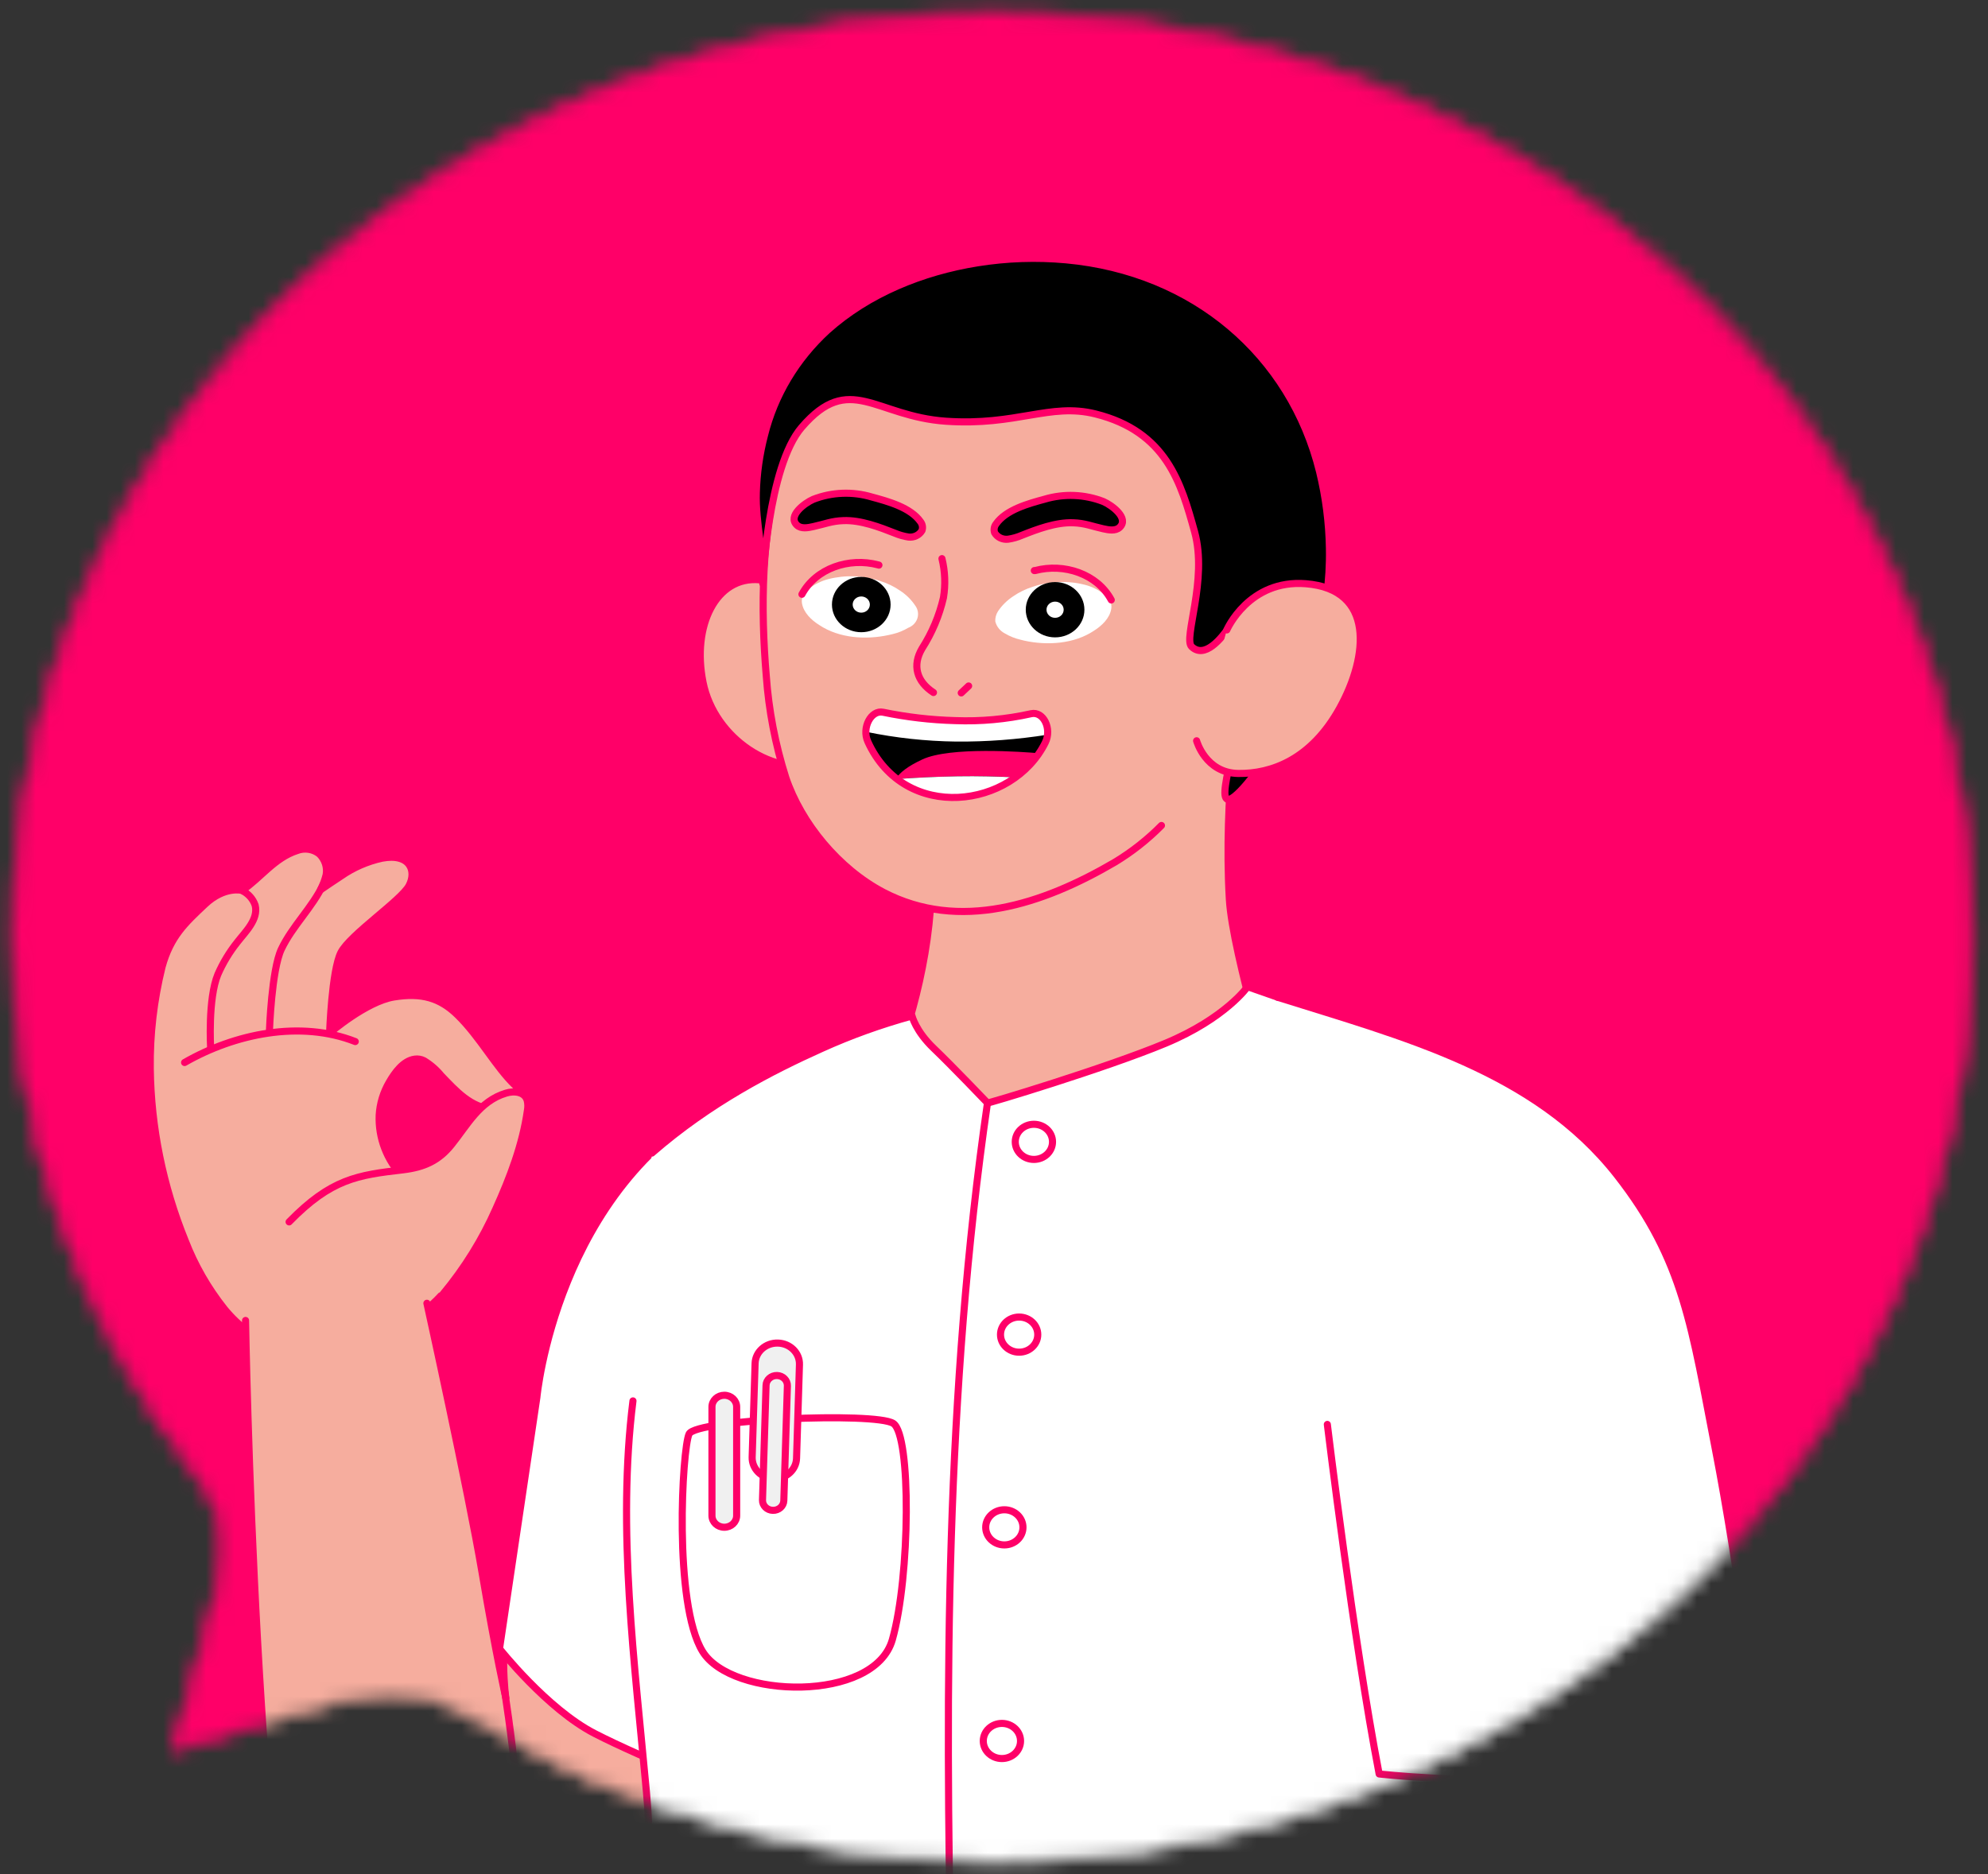 <svg width="140" height="132" viewBox="0 0 140 132" fill="none" xmlns="http://www.w3.org/2000/svg">
<rect x="0" y="0" width="140" height="132" fill="#333333" stroke="none"/>
<mask id="mask0_2_43" style="mask-type:alpha" maskUnits="userSpaceOnUse" x="0" y="0" width="140" height="132">
<path d="M69.906 1C31.849 1 1 30.102 1 66C0.978 79.625 5.515 92.909 13.965 103.958C16.796 107.68 15.54 111.35 14.448 115.342C13.738 117.954 12.311 123.171 12.311 123.171L20.86 120.603C24.28 119.573 28.094 118.431 31.54 120.01C34.828 121.521 37.817 123.639 41.191 125.1C48.221 128.141 55.744 130.04 63.445 130.718C65.595 130.906 67.75 131 69.909 131C107.962 131 138.811 101.898 138.811 66C138.811 30.102 107.969 1 69.906 1Z" fill="#FF0068" stroke="#FF0068" stroke-width="0.5" stroke-linecap="round" stroke-linejoin="round"/>
</mask>
<g mask="url(#mask0_2_43)">
<rect x="-17.087" y="-5.89" width="173.574" height="162.279" fill="#FF0068"/>
<path d="M90.033 77.683C90.033 77.683 82.069 84.653 71.619 84.96C60.006 85.304 60.094 81.278 60.094 81.278C60.094 81.278 66.671 70.312 65.471 58.755C64.27 47.197 86.623 45.199 86.994 47.42C87.366 49.641 86.146 55.947 86.574 63.33C86.794 67.21 90.033 77.683 90.033 77.683Z" fill="#F6AD9E" stroke="#FF0068" stroke-width="0.5" stroke-linecap="round" stroke-linejoin="round"/>
<path d="M87.938 69.984C90.713 73.935 94.205 74.016 96.757 74.804C99.308 75.592 105.247 77.136 105.247 77.136C105.247 77.136 109.334 84.869 107.979 92.646C106.624 100.422 100.745 108.323 100.745 108.323C100.745 108.323 98.772 121.543 98.444 129.301C98.115 137.059 99.144 149.687 99.144 149.687C93.528 151.184 87.794 152.252 81.996 152.881C71.994 154.014 65.803 153.772 59.759 152.782C47.669 150.806 48.063 149.78 48.063 149.78L49.105 125.715C48.251 117.585 46.284 113.81 45.962 105.643C45.702 99.039 43.884 86.886 48.112 81.088C50.45 77.884 63.304 74.317 64.05 71.63" fill="#F6AD9E"/>
<path d="M87.938 69.984C90.713 73.935 94.205 74.016 96.757 74.804C99.308 75.592 105.247 77.136 105.247 77.136C105.247 77.136 109.334 84.869 107.979 92.646C106.624 100.422 100.745 108.323 100.745 108.323C100.745 108.323 98.772 121.543 98.444 129.301C98.115 137.059 99.144 149.687 99.144 149.687C93.528 151.184 87.794 152.252 81.996 152.881C71.994 154.014 65.803 153.772 59.759 152.782C47.669 150.806 48.063 149.78 48.063 149.78L49.105 125.715C48.251 117.585 46.284 113.81 45.962 105.643C45.702 99.039 43.884 86.886 48.112 81.088C50.45 77.884 63.304 74.317 64.05 71.63" stroke="#FF0068" stroke-width="0.5" stroke-linecap="round" stroke-linejoin="round"/>
<path d="M92.499 73.318C86.817 76.311 83.585 82.003 80.135 86.942C77.64 90.518 74.506 92.798 69.988 93.58C65.056 94.433 56.714 95.376 54.909 89.408C54.034 86.517 54.82 83.278 55.741 80.483C56.162 79.217 56.675 77.98 57.276 76.78C57.408 76.516 58.052 75.34 58.052 75.34L51.877 78.151C50.105 81.43 48.716 84.881 47.734 88.443C45.104 97.807 45.673 107.674 46.09 117.253C46.452 125.755 46.439 134.279 46.574 142.788C46.574 143.607 44.986 156.21 44.986 156.21C44.986 156.21 48.273 159.898 63.471 160.804C78.669 161.709 103.399 156.929 103.399 156.929C102.823 150.874 100.035 136.873 99.614 130.805C99.039 122.523 101.949 107.011 101.952 106.995C101.919 107.191 95.974 103.391 95.606 103.043C92.893 100.466 91.591 96.874 91.397 93.288C91.164 88.961 92.14 84.33 94.616 80.663C95.011 80.077 98.46 75.136 99.433 75.415L92.499 73.318Z" fill="white" stroke="#FF0068" stroke-width="0.5" stroke-linecap="round" stroke-linejoin="round"/>
<path d="M28.378 82.906C27.239 81.714 26.639 80.15 26.704 78.546C26.75 77.731 26.991 76.937 27.41 76.222C27.785 75.576 28.378 74.714 29.21 74.598C29.434 74.567 29.663 74.606 29.861 74.709C30.327 74.992 30.738 75.35 31.075 75.765C32.082 76.804 33.161 78.047 34.758 78.127C35.771 78.177 37.346 77.454 36.264 76.436C34.923 75.16 33.796 73.025 32.222 71.488C30.984 70.281 29.691 69.904 27.737 70.222C25.783 70.541 23.211 72.764 23.211 72.764C23.211 72.764 23.361 68.362 24.004 67.095C24.648 65.829 28.253 63.42 28.805 62.381C29.355 61.341 28.872 60.079 26.905 60.445C25.86 60.675 24.876 61.105 24.013 61.707C23.516 62.034 23.07 62.333 22.571 62.676C22.744 62.336 22.877 61.98 22.968 61.612C23.014 61.351 22.996 61.084 22.914 60.831C22.832 60.577 22.69 60.346 22.497 60.153C22.283 59.979 22.022 59.864 21.744 59.821C21.465 59.778 21.178 59.809 20.917 59.91C19.339 60.419 18.363 61.822 17.056 62.717C17.056 62.717 15.823 62.383 14.431 63.694C13.04 65.006 12.001 65.953 11.414 68.098C10.832 70.448 10.552 72.856 10.582 75.269C10.637 79.416 11.472 83.522 13.047 87.394C13.711 89.112 14.639 90.728 15.8 92.191C20.189 97.558 27.62 95.351 31.54 90.718" fill="#F6AD9E"/>
<path d="M28.378 82.906C27.239 81.714 26.639 80.15 26.704 78.546C26.75 77.731 26.991 76.937 27.41 76.222C27.785 75.576 28.378 74.714 29.21 74.598C29.434 74.567 29.663 74.606 29.861 74.709C30.327 74.992 30.738 75.35 31.075 75.765C32.082 76.804 33.161 78.047 34.758 78.127C35.771 78.177 37.346 77.454 36.264 76.436C34.923 75.16 33.796 73.025 32.222 71.488C30.984 70.281 29.691 69.904 27.737 70.222C25.783 70.541 23.211 72.764 23.211 72.764C23.211 72.764 23.361 68.362 24.004 67.095C24.648 65.829 28.253 63.42 28.805 62.381C29.355 61.341 28.872 60.079 26.905 60.445C25.86 60.675 24.876 61.105 24.013 61.707C23.516 62.034 23.07 62.333 22.571 62.676C22.744 62.336 22.877 61.98 22.968 61.612C23.014 61.351 22.996 61.084 22.914 60.831C22.832 60.577 22.69 60.346 22.497 60.153C22.283 59.979 22.022 59.864 21.744 59.821C21.465 59.778 21.178 59.809 20.917 59.91C19.339 60.419 18.363 61.822 17.056 62.717C17.056 62.717 15.823 62.383 14.431 63.694C13.04 65.006 12.001 65.953 11.414 68.098C10.832 70.448 10.552 72.856 10.582 75.269C10.637 79.416 11.472 83.522 13.047 87.394C13.711 89.112 14.639 90.728 15.8 92.191C20.189 97.558 27.62 95.351 31.54 90.718" stroke="#FF0068" stroke-width="0.5" stroke-linecap="round" stroke-linejoin="round"/>
<path d="M14.833 73.808C14.833 73.808 14.63 70.354 15.342 68.632C15.693 67.826 16.152 67.065 16.707 66.368C17.262 65.645 18.219 64.76 17.969 63.759C17.818 63.317 17.491 62.948 17.058 62.73" stroke="#FF0068" stroke-width="0.5" stroke-linecap="round" stroke-linejoin="round"/>
<path d="M18.976 72.583C18.976 72.583 19.128 68.308 19.811 66.858C20.589 65.213 22.001 63.919 22.775 62.265" stroke="#FF0068" stroke-width="0.5" stroke-linecap="round" stroke-linejoin="round"/>
<path d="M31.189 91.154C32.714 89.319 33.969 87.297 34.92 85.144C35.914 82.941 36.806 80.604 37.141 78.217C37.185 77.986 37.182 77.75 37.13 77.521C36.952 76.876 36.184 76.82 35.626 76.996C33.768 77.554 32.908 79.245 31.801 80.619C30.895 81.756 29.863 82.214 28.403 82.392C25.167 82.765 23.321 83.03 20.36 86.062" fill="#F6AD9E"/>
<path d="M31.189 91.154C32.714 89.319 33.969 87.297 34.92 85.144C35.914 82.941 36.806 80.604 37.141 78.217C37.185 77.986 37.182 77.75 37.13 77.521C36.952 76.876 36.184 76.82 35.626 76.996C33.768 77.554 32.908 79.245 31.801 80.619C30.895 81.756 29.863 82.214 28.403 82.392C25.167 82.765 23.321 83.03 20.36 86.062" stroke="#FF0068" stroke-width="0.5" stroke-linecap="round" stroke-linejoin="round"/>
<path d="M25.018 73.36C21.151 71.84 16.527 72.809 12.999 74.836" stroke="#FF0068" stroke-width="0.5" stroke-linecap="round" stroke-linejoin="round"/>
<path d="M17.292 93.005C17.292 93.005 18.003 135.378 21.939 146.52C25.875 157.662 35.148 156.225 40.428 151.241C44.677 147.233 45.361 141.129 48.8 134.072C52.281 126.833 55.183 119.358 57.48 111.71C59.782 104.129 62.686 96.477 61.794 88.471C61.532 86.113 60.903 83.713 59.368 81.836C53.163 74.277 46.337 81.355 42.855 87.202C37.821 95.658 37.015 105.814 36.042 110.941C35.069 116.068 35.624 119.595 35.624 119.595C35.624 119.595 34.931 116.58 33.957 110.811C32.984 105.041 30.064 91.793 30.064 91.793" fill="#F6AD9E"/>
<path d="M17.292 93.005C17.292 93.005 18.003 135.378 21.939 146.52C25.875 157.662 35.148 156.225 40.428 151.241C44.677 147.233 45.361 141.129 48.8 134.072C52.281 126.833 55.183 119.358 57.48 111.71C59.782 104.129 62.686 96.477 61.794 88.471C61.532 86.113 60.903 83.713 59.368 81.836C53.163 74.277 46.337 81.355 42.855 87.202C37.821 95.658 37.015 105.814 36.042 110.941C35.069 116.068 35.624 119.595 35.624 119.595C35.624 119.595 34.931 116.58 33.957 110.811C32.984 105.041 30.064 91.793 30.064 91.793" stroke="#FF0068" stroke-width="0.5" stroke-linecap="round" stroke-linejoin="round"/>
<path d="M35.345 117.905C35.345 117.905 36.877 126.829 36.66 132.502Z" fill="#F6AD9E"/>
<path d="M35.345 117.905C35.345 117.905 36.877 126.829 36.66 132.502" stroke="#FF0068" stroke-width="0.5" stroke-linecap="round" stroke-linejoin="round"/>
<path d="M50.993 77.5C39.172 83.635 37.808 98.421 37.808 98.421L35.177 116.124C35.177 116.124 38.508 120.358 41.869 122.092C45.229 123.826 52.417 126.698 52.417 126.698" fill="white"/>
<path d="M50.993 77.5C39.172 83.635 37.808 98.421 37.808 98.421L35.177 116.124C35.177 116.124 38.508 120.358 41.869 122.092C45.229 123.826 52.417 126.698 52.417 126.698" stroke="#FF0068" stroke-width="0.5" stroke-linecap="round" stroke-linejoin="round"/>
<path d="M45.91 81.215C49.984 77.661 54.367 75.421 57.858 73.852C59.911 72.923 62.041 72.157 64.228 71.559C64.228 71.559 64.474 72.614 65.76 73.842C67.046 75.071 69.541 77.683 69.541 77.683C69.318 77.807 77.87 75.238 82.085 73.479C86.301 71.72 87.859 69.496 87.859 69.496L95.826 72.288C95.826 72.288 102.356 74.338 106.22 76.966C110.084 79.593 113.211 91.889 112.898 100.072C112.586 108.255 105.148 123.662 105.296 130.675C105.444 137.688 107.019 167.138 107.019 167.138C107.019 167.138 96.809 167.597 86.781 168.478C76.752 169.359 65.444 168.422 59.43 167.287C47.399 165.01 42.661 163.329 42.661 163.329C43.785 151.889 46.567 137.654 45.522 126.199C44.696 117.173 43.444 107.693 44.575 98.67" fill="white"/>
<path d="M45.91 81.215C49.984 77.661 54.367 75.421 57.858 73.852C59.911 72.923 62.041 72.157 64.228 71.559C64.228 71.559 64.474 72.614 65.76 73.842C67.046 75.071 69.541 77.683 69.541 77.683C69.318 77.807 77.87 75.238 82.085 73.479C86.301 71.72 87.859 69.496 87.859 69.496L95.826 72.288C95.826 72.288 102.356 74.338 106.22 76.966C110.084 79.593 113.211 91.889 112.898 100.072C112.586 108.255 105.148 123.662 105.296 130.675C105.444 137.688 107.019 167.138 107.019 167.138C107.019 167.138 96.809 167.597 86.781 168.478C76.752 169.359 65.444 168.422 59.43 167.287C47.399 165.01 42.661 163.329 42.661 163.329C43.785 151.889 46.567 137.654 45.522 126.199C44.696 117.173 43.444 107.693 44.575 98.67" stroke="#FF0068" stroke-width="0.5" stroke-linecap="round" stroke-linejoin="round"/>
<path d="M69.541 77.683C66.582 98.056 66.562 118.488 66.98 138.994C67.177 148.824 67.019 158.471 67.545 168.295" fill="white"/>
<path d="M69.541 77.683C66.582 98.056 66.562 118.488 66.98 138.994C67.177 148.824 67.019 158.471 67.545 168.295" stroke="#FF0068" stroke-width="0.5" stroke-linecap="round" stroke-linejoin="round"/>
<path d="M72.809 81.662C73.534 81.662 74.121 81.108 74.121 80.424C74.121 79.741 73.534 79.187 72.809 79.187C72.085 79.187 71.497 79.741 71.497 80.424C71.497 81.108 72.085 81.662 72.809 81.662Z" stroke="#FF0068" stroke-width="0.5" stroke-linecap="round" stroke-linejoin="round"/>
<path d="M71.77 95.239C72.495 95.239 73.082 94.685 73.082 94.002C73.082 93.318 72.495 92.764 71.77 92.764C71.046 92.764 70.458 93.318 70.458 94.002C70.458 94.685 71.046 95.239 71.77 95.239Z" stroke="#FF0068" stroke-width="0.5" stroke-linecap="round" stroke-linejoin="round"/>
<path d="M70.728 108.813C71.453 108.813 72.04 108.259 72.04 107.575C72.04 106.892 71.453 106.338 70.728 106.338C70.004 106.338 69.416 106.892 69.416 107.575C69.416 108.259 70.004 108.813 70.728 108.813Z" stroke="#FF0068" stroke-width="0.5" stroke-linecap="round" stroke-linejoin="round"/>
<path d="M70.557 123.86C71.282 123.86 71.869 123.306 71.869 122.623C71.869 121.939 71.282 121.385 70.557 121.385C69.833 121.385 69.245 121.939 69.245 122.623C69.245 123.306 69.833 123.86 70.557 123.86Z" stroke="#FF0068" stroke-width="0.5" stroke-linecap="round" stroke-linejoin="round"/>
<path d="M62.906 100.255C61.64 99.442 49.01 99.969 48.527 100.999C48.044 102.029 47.415 112.957 49.474 116.313C51.532 119.67 61.581 119.93 62.843 115.482C64.106 111.034 64.172 101.067 62.906 100.255Z" stroke="#FF0068" stroke-width="0.5" stroke-linecap="round" stroke-linejoin="round"/>
<path d="M54.484 104.146L54.488 104.147C55.35 104.17 56.07 103.53 56.095 102.717L56.3 96.113C56.325 95.299 55.647 94.621 54.785 94.597L54.782 94.597C53.919 94.573 53.2 95.213 53.175 96.026L52.969 102.63C52.944 103.444 53.622 104.123 54.484 104.146Z" fill="#F0F0F0" stroke="#FF0068" stroke-width="0.5" stroke-linecap="round" stroke-linejoin="round"/>
<path d="M54.424 106.379L54.428 106.379C54.841 106.391 55.187 106.084 55.199 105.693L55.45 97.61C55.462 97.22 55.137 96.894 54.723 96.882L54.72 96.882C54.306 96.871 53.96 97.178 53.948 97.569L53.697 105.652C53.685 106.042 54.011 106.368 54.424 106.379Z" fill="#F0F0F0" stroke="#FF0068" stroke-width="0.5" stroke-linecap="round" stroke-linejoin="round"/>
<path d="M51.006 107.569H51.009C51.489 107.569 51.877 107.203 51.877 106.75V99.092C51.877 98.639 51.489 98.273 51.009 98.273H51.006C50.527 98.273 50.138 98.639 50.138 99.092V106.75C50.138 107.203 50.527 107.569 51.006 107.569Z" fill="#F0F0F0" stroke="#FF0068" stroke-width="0.5" stroke-linecap="round" stroke-linejoin="round"/>
<path d="M56.997 42.795C56.997 42.795 55.681 41.028 53.485 40.835C50.434 40.565 48.707 44.064 49.51 48.06C50.312 52.055 54.56 54.825 58.006 53.751C60.841 52.867 58.582 45.041 58.582 45.041" fill="#F6AD9E"/>
<path d="M56.997 42.795C56.997 42.795 55.681 41.028 53.485 40.835C50.434 40.565 48.707 44.064 49.51 48.06C50.312 52.055 54.56 54.825 58.006 53.751C60.841 52.867 58.582 45.041 58.582 45.041" stroke="#FF0068" stroke-width="0.5" stroke-linecap="round" stroke-linejoin="round"/>
<path d="M55.343 54.784C56.428 57.992 59.065 61.196 62.212 62.849C67.565 65.641 73.428 63.708 78.504 60.733C81.161 59.182 83.861 56.32 85.14 53.503C86.593 50.308 86.754 47.482 87.465 44.07L87.553 43.636C88.698 38.139 89.592 32.634 86.281 27.717C82.079 21.476 73.27 19.416 66.24 21.321C65.598 21.495 64.967 21.702 64.349 21.941C54.087 25.859 53.169 38.251 53.962 47.609C54.137 50.042 54.6 52.449 55.343 54.784V54.784Z" fill="#F6AD9E"/>
<path d="M64.349 21.923C54.087 25.84 53.169 38.233 53.962 47.591C54.135 50.029 54.599 52.441 55.343 54.781C56.428 57.989 59.065 61.193 62.212 62.846C67.565 65.638 73.428 63.705 78.504 60.731C79.712 60.001 80.816 59.131 81.793 58.141" stroke="#FF0068" stroke-width="0.5" stroke-linecap="round" stroke-linejoin="round"/>
<path d="M53.837 30.658C54.533 27.845 56.069 25.28 58.263 23.266C61.143 20.685 64.944 19.134 68.834 18.511C70.897 18.18 72.998 18.109 75.082 18.3C84.071 19.128 90.901 24.988 92.93 33.229C93.361 35.003 93.593 36.814 93.623 38.633C93.804 47.693 87.987 55.693 86.669 56.264C85.35 56.835 87.698 51.285 87.096 48.751C86.462 46.071 86.439 44.765 86.59 44.126C85.998 45.001 84.831 46.419 83.917 45.547C83.305 44.967 85.067 40.86 84.124 37.451C83.18 34.042 82.151 30.404 77.14 29.154C73.941 28.356 71.609 30.01 66.618 29.669C61.627 29.327 59.841 26.17 56.461 30.093C54.057 32.885 53.715 41.087 53.715 41.093C53.807 38.949 53.196 36.855 53.262 34.706C53.298 33.341 53.491 31.984 53.837 30.658V30.658Z" fill="black" stroke="#FF0068" stroke-width="0.5" stroke-linecap="round" stroke-linejoin="round"/>
<path d="M86.396 44.368C86.396 44.368 87.945 40.791 91.969 41.114C96.826 41.508 96.375 46.192 94.356 49.852C92.337 53.512 89.529 54.505 87.211 54.477C84.893 54.449 84.268 52.175 84.268 52.175" fill="#F6AD9E"/>
<path d="M86.396 44.368C86.396 44.368 87.945 40.791 91.969 41.114C96.826 41.508 96.375 46.192 94.356 49.852C92.337 53.512 89.529 54.505 87.211 54.477C84.893 54.449 84.268 52.175 84.268 52.175" stroke="#FF0068" stroke-width="0.5" stroke-linecap="round" stroke-linejoin="round"/>
<path d="M70.995 37.978C71.33 37.929 71.656 37.836 71.964 37.702C73.02 37.283 74.361 36.772 75.581 36.821C76.4 36.846 76.897 37.069 77.686 37.243C78.064 37.327 78.554 37.423 78.85 37.144C79.53 36.499 78.317 35.593 77.705 35.326C76.39 34.813 74.926 34.754 73.569 35.159C72.425 35.469 70.843 35.9 70.143 36.905C70.076 36.994 70.032 37.096 70.015 37.204C69.998 37.312 70.008 37.422 70.044 37.526C70.136 37.682 70.276 37.809 70.445 37.89C70.615 37.97 70.806 38.001 70.995 37.978V37.978Z" fill="black" stroke="#FF0068" stroke-width="0.5" stroke-linecap="round" stroke-linejoin="round"/>
<path d="M63.977 37.826C63.643 37.774 63.317 37.681 63.008 37.55C61.949 37.132 60.611 36.619 59.391 36.669C58.572 36.694 58.075 36.914 57.283 37.088C56.908 37.172 56.418 37.271 56.122 36.989C55.442 36.343 56.655 35.438 57.267 35.171C58.581 34.657 60.045 34.599 61.4 35.007C62.547 35.317 64.129 35.748 64.829 36.75C64.896 36.839 64.939 36.941 64.957 37.049C64.974 37.157 64.964 37.267 64.928 37.37C64.836 37.527 64.696 37.654 64.527 37.736C64.358 37.817 64.166 37.849 63.977 37.826Z" fill="black" stroke="#FF0068" stroke-width="0.5" stroke-linecap="round" stroke-linejoin="round"/>
<path d="M56.474 42.476C56.579 43.14 57.132 43.673 57.7 44.027C59.098 44.958 60.989 45.078 62.606 44.721L62.869 44.66C63.255 44.569 63.622 44.42 63.958 44.219C64.112 44.16 64.251 44.069 64.363 43.953C64.476 43.836 64.559 43.698 64.606 43.547C64.653 43.396 64.664 43.237 64.637 43.081C64.61 42.926 64.547 42.778 64.451 42.65C64.173 42.235 63.81 41.877 63.382 41.598C62.957 41.306 62.487 41.078 61.988 40.922C60.813 40.528 59.539 40.481 58.335 40.788C57.838 40.917 57.375 41.145 56.98 41.459C56.734 41.644 56.558 41.9 56.477 42.187C56.46 42.283 56.459 42.38 56.474 42.476V42.476Z" fill="white"/>
<path d="M60.653 44.529C61.794 44.529 62.718 43.657 62.718 42.581C62.718 41.506 61.794 40.633 60.653 40.633C59.513 40.633 58.588 41.506 58.588 42.581C58.588 43.657 59.513 44.529 60.653 44.529Z" fill="black"/>
<path d="M60.653 43.152C60.987 43.152 61.258 42.897 61.258 42.581C61.258 42.266 60.987 42.011 60.653 42.011C60.319 42.011 60.048 42.266 60.048 42.581C60.048 42.897 60.319 43.152 60.653 43.152Z" fill="white"/>
<path d="M56.474 41.856C57.461 40.026 59.795 39.241 61.844 39.787L61.896 39.802" stroke="#FF0068" stroke-width="0.5" stroke-linecap="round" stroke-linejoin="round"/>
<path d="M78.258 42.876C78.156 43.537 77.6 44.073 77.034 44.427C75.637 45.358 73.746 45.478 72.129 45.122C72.04 45.1 71.951 45.081 71.866 45.056C71.479 44.967 71.111 44.82 70.774 44.619C70.602 44.531 70.451 44.409 70.334 44.261C70.216 44.113 70.133 43.944 70.09 43.763C70.078 43.512 70.145 43.264 70.284 43.05C70.562 42.635 70.925 42.278 71.353 41.998C71.778 41.706 72.248 41.478 72.747 41.322C73.922 40.926 75.196 40.88 76.4 41.188C76.898 41.316 77.361 41.545 77.755 41.859C78 42.045 78.176 42.3 78.258 42.587C78.276 42.683 78.276 42.781 78.258 42.876V42.876Z" fill="white"/>
<path d="M74.302 44.892C75.443 44.892 76.367 44.02 76.367 42.944C76.367 41.868 75.443 40.996 74.302 40.996C73.162 40.996 72.237 41.868 72.237 42.944C72.237 44.02 73.162 44.892 74.302 44.892Z" fill="black"/>
<path d="M74.302 43.515C74.636 43.515 74.907 43.26 74.907 42.944C74.907 42.629 74.636 42.374 74.302 42.374C73.968 42.374 73.697 42.629 73.697 42.944C73.697 43.26 73.968 43.515 74.302 43.515Z" fill="white"/>
<path d="M78.258 42.256C77.271 40.426 74.937 39.641 72.892 40.187H72.839" stroke="#FF0068" stroke-width="0.5" stroke-linecap="round" stroke-linejoin="round"/>
<path d="M65.737 48.776C64.553 48.004 64.231 46.862 64.934 45.674C65.641 44.568 66.149 43.359 66.44 42.097C66.592 41.182 66.556 40.249 66.335 39.346" stroke="#FF0068" stroke-width="0.5" stroke-linecap="round" stroke-linejoin="round"/>
<path d="M68.213 48.314L67.693 48.804" stroke="#FF0068" stroke-width="0.5" stroke-linecap="round" stroke-linejoin="round"/>
<path d="M73.612 52.303C71.31 56.956 63.724 57.961 61.117 52.241C60.67 51.258 61.344 49.983 62.195 50.166C63.861 50.511 65.558 50.708 67.262 50.755C69.062 50.824 70.863 50.66 72.615 50.268C73.477 50.076 74.095 51.323 73.612 52.303Z" fill="black"/>
<path d="M67.423 54.679C68.854 54.654 70.307 54.679 71.517 54.753C72.166 54.281 72.722 53.706 73.161 53.053C72.023 52.954 66.914 52.576 64.957 53.488C63.915 53.972 63.366 54.418 63.113 54.825L63.179 54.871C64.228 54.784 65.704 54.707 67.423 54.679Z" fill="#FF0068"/>
<path d="M73.773 51.748C73.858 50.913 73.323 50.11 72.629 50.268C70.876 50.66 69.075 50.824 67.276 50.755C65.571 50.708 63.874 50.511 62.209 50.166C61.551 50.026 61.002 50.752 60.992 51.543C63.074 51.974 65.197 52.205 67.328 52.231C69.487 52.248 71.644 52.086 73.773 51.748V51.748Z" fill="white"/>
<path d="M67.424 54.679C65.704 54.707 64.228 54.794 63.188 54.871C65.641 56.732 69.107 56.49 71.517 54.753C70.307 54.694 68.854 54.654 67.424 54.679Z" fill="white"/>
<path d="M73.612 52.303C71.31 56.956 63.724 57.961 61.117 52.241C60.67 51.258 61.344 49.983 62.195 50.166C63.861 50.511 65.558 50.708 67.262 50.755C69.062 50.824 70.863 50.66 72.615 50.268C73.477 50.076 74.095 51.323 73.612 52.303Z" stroke="#FF0068" stroke-width="0.5" stroke-linecap="round" stroke-linejoin="round"/>
<path d="M53.964 162.057C53.964 162.057 82.702 161.877 103.779 158.933C109.237 158.17 115.116 157.444 120.219 155.357C128.042 152.159 125.957 142.046 125.22 135.601C124.112 125.898 121.488 116.446 119.808 106.834C118.352 98.496 117.444 89.655 112.551 82.329C111.21 80.325 109.523 78.43 107.264 77.391C102.417 75.163 96.719 77.701 94.681 82.174C92.642 86.647 93.332 92.149 94.283 96.802C95.799 104.203 98.649 111.248 100.201 118.664C102.145 127.995 104.427 139.484 104.427 139.484C104.427 139.484 101.757 139.68 91.222 141.277C81.262 142.785 51.143 149.088 51.143 149.088" fill="#F6AD9E"/>
<path d="M53.964 162.057C53.964 162.057 82.702 161.877 103.779 158.933C109.237 158.17 115.116 157.444 120.219 155.357C128.042 152.159 125.957 142.046 125.22 135.601C124.112 125.898 121.488 116.446 119.808 106.834C118.352 98.496 117.444 89.655 112.551 82.329C111.21 80.325 109.523 78.43 107.264 77.391C102.417 75.163 96.719 77.701 94.681 82.174C92.642 86.647 93.332 92.149 94.283 96.802C95.799 104.203 98.649 111.248 100.201 118.664C102.145 127.995 104.427 139.484 104.427 139.484C104.427 139.484 101.757 139.68 91.222 141.277C81.262 142.785 51.143 149.088 51.143 149.088" stroke="#FF0068" stroke-width="0.5" stroke-linecap="round" stroke-linejoin="round"/>
<path d="M93.474 100.326C93.474 100.326 95.309 115.525 97.124 124.946C97.124 124.946 103.371 125.65 109.184 125.187C118.26 124.462 123.945 122.194 123.945 122.194C123.945 122.194 122.347 110.013 120.808 102.113C119.134 93.517 118.601 88.802 113.87 82.763C108.086 75.384 98.774 73.011 89.966 70.238" fill="white"/>
<path d="M93.474 100.326C93.474 100.326 95.309 115.525 97.124 124.946C97.124 124.946 103.371 125.65 109.184 125.187C118.26 124.462 123.945 122.194 123.945 122.194C123.945 122.194 122.347 110.013 120.808 102.113C119.134 93.517 118.601 88.802 113.87 82.763C108.086 75.384 98.774 73.011 89.966 70.238" stroke="#FF0068" stroke-width="0.5" stroke-linecap="round" stroke-linejoin="round"/>
</g>
</svg>
